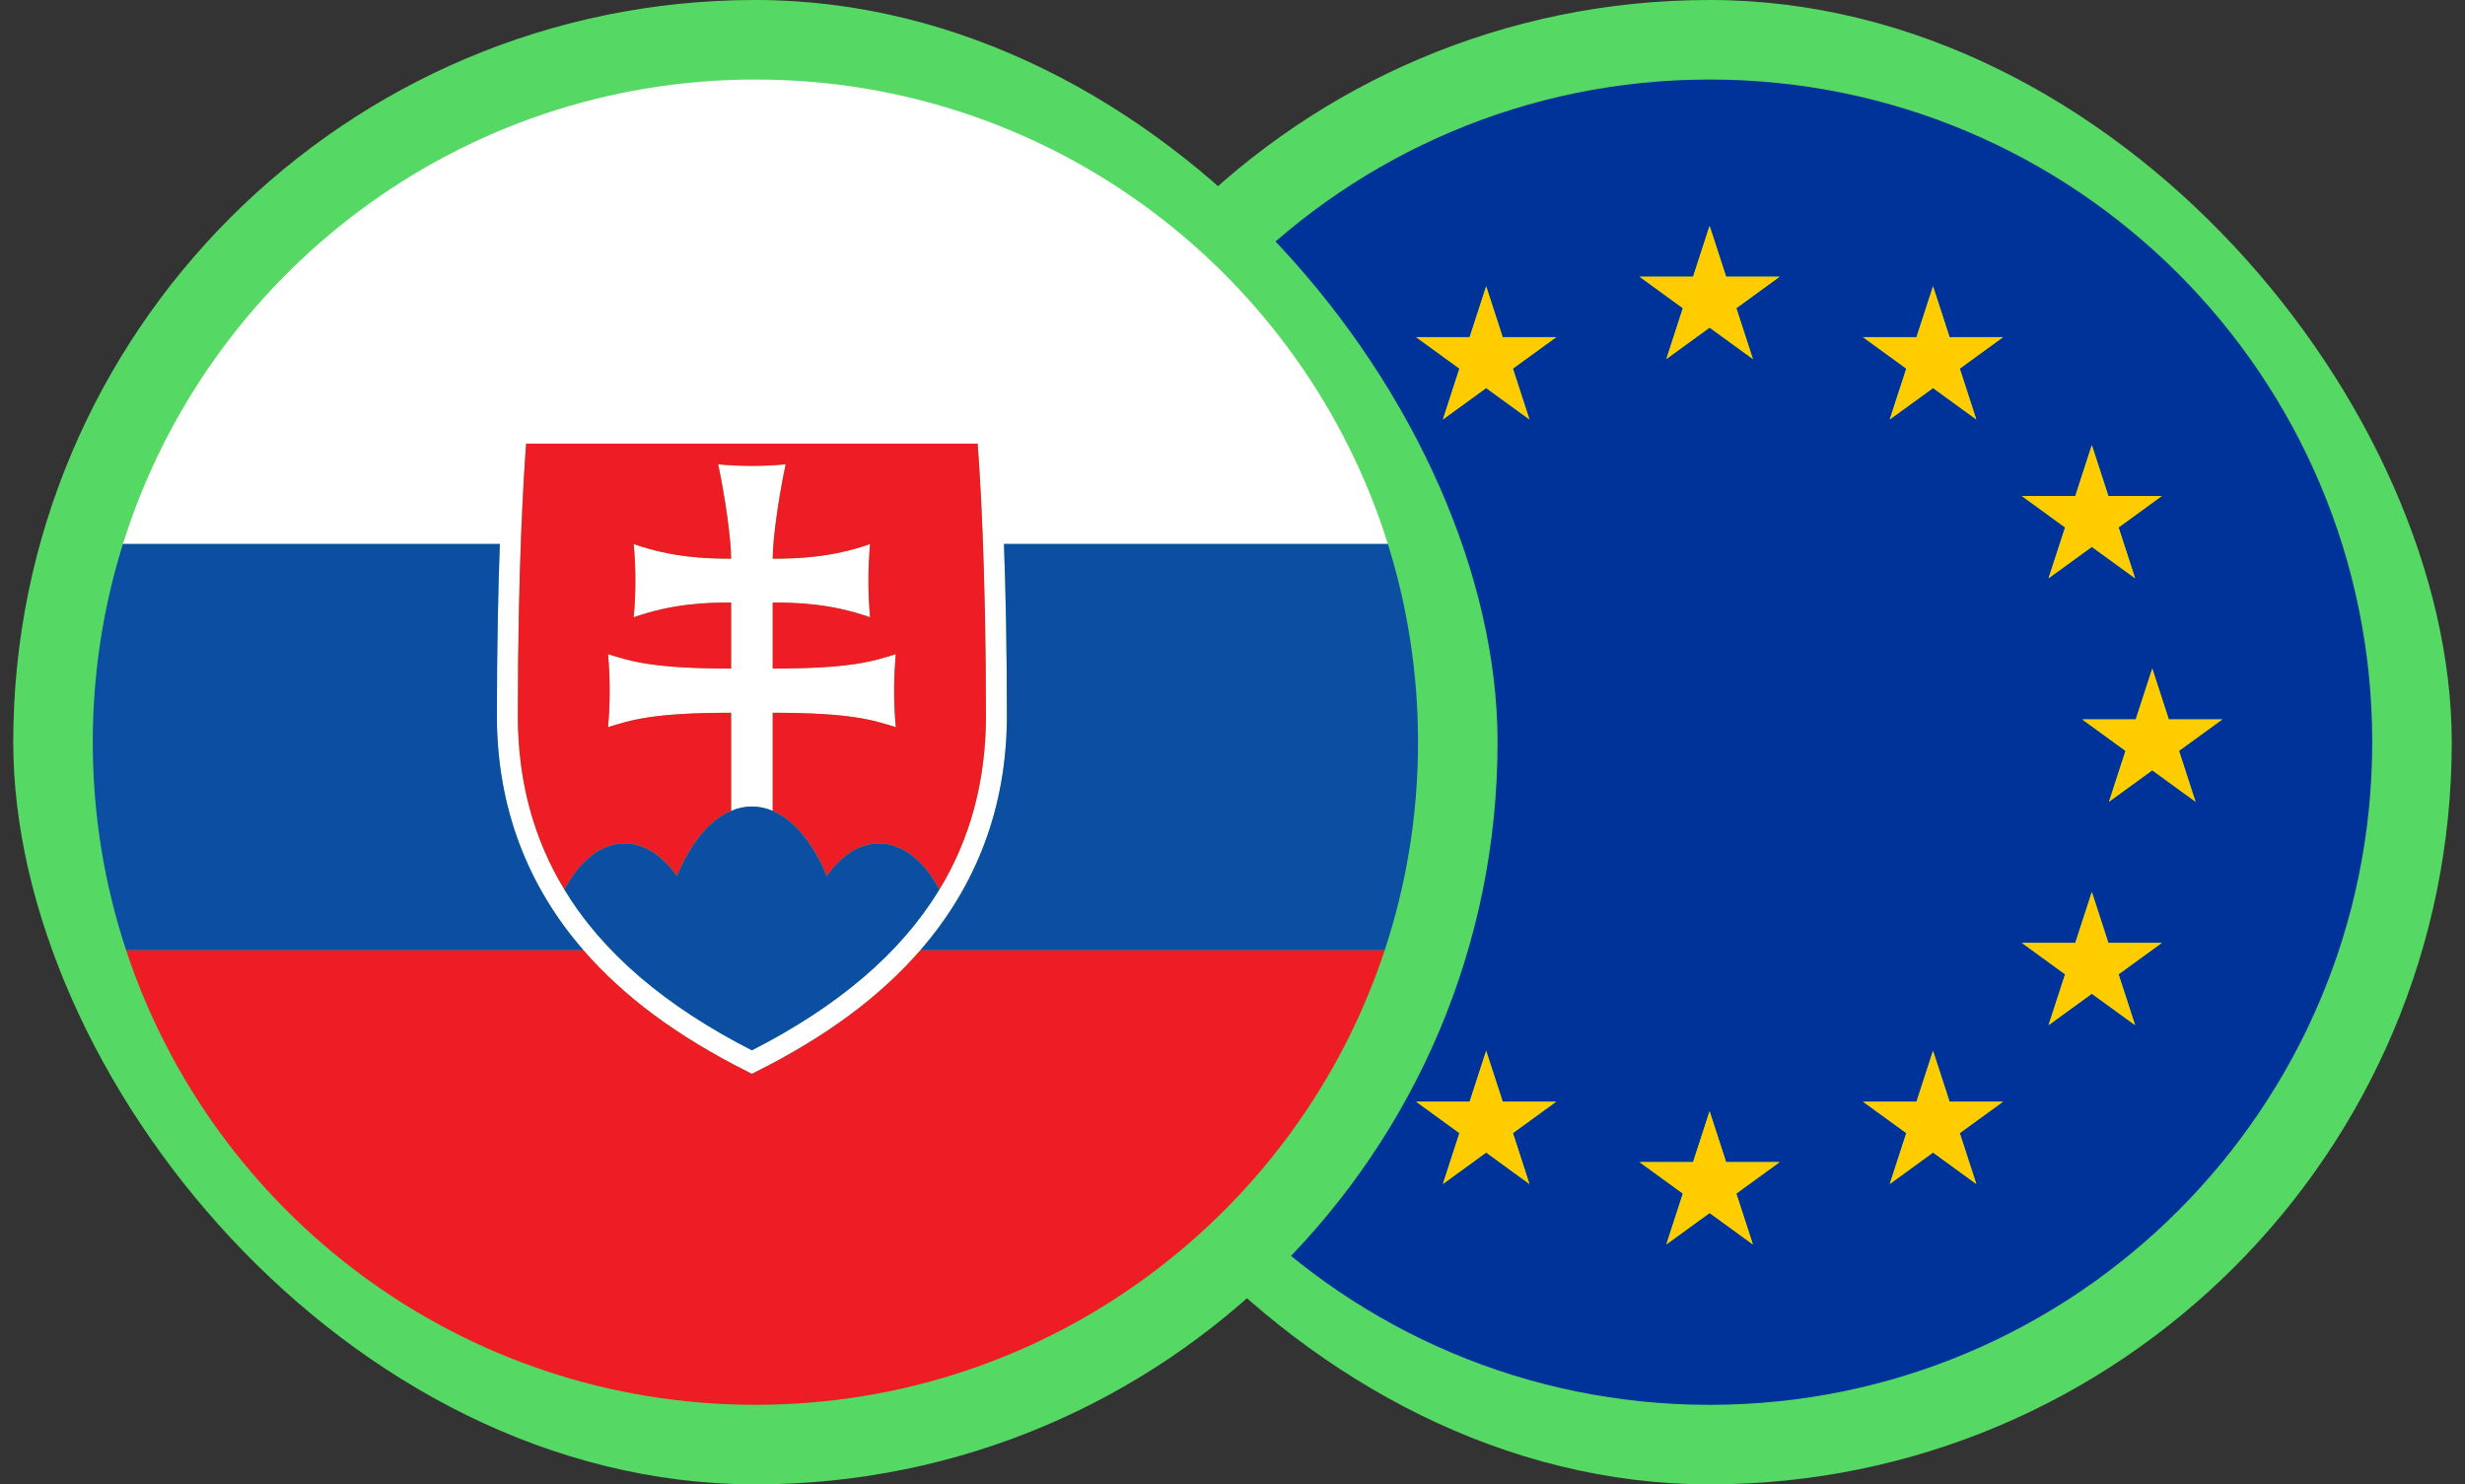 <svg width="93" height="56" viewBox="0 0 93 56" fill="none" xmlns="http://www.w3.org/2000/svg">
<rect x="0" y="0" width="93" height="56" fill="#333333" stroke="none"/>
<rect x="36.5" width="56" height="56" rx="28" fill="#56D964"/>
<path d="M89.5 28C89.5 14.193 78.307 3 64.5 3C50.693 3 39.5 14.193 39.5 28C39.5 41.807 50.693 53 64.5 53C78.307 53 89.5 41.807 89.5 28ZM83.843 27.141L82.21 28.327L82.834 30.247L81.201 29.06L79.569 30.247L80.192 28.327L78.559 27.141H80.578L81.201 25.222L81.825 27.141H83.843ZM78.297 18.711L78.921 16.792L79.545 18.711H81.563L79.93 19.898L80.554 21.817L78.921 20.631L77.288 21.817L77.912 19.898L76.279 18.711H78.297ZM46.166 30.247L46.789 28.327L45.157 27.141H47.175L47.798 25.222L48.422 27.141H50.44L48.807 28.327L49.431 30.247L47.798 29.06L46.166 30.247ZM51.712 38.676L50.079 37.49L48.446 38.676L49.07 36.757L47.437 35.57H49.455L50.079 33.651L50.702 35.57H52.72L51.087 36.757L51.712 38.676ZM51.088 19.898L51.712 21.817L50.079 20.631L48.446 21.817L49.069 19.898L47.437 18.711H49.455L50.078 16.792L50.702 18.711H52.72L51.088 19.898ZM57.703 44.668L56.071 43.481L54.438 44.668L55.061 42.748L53.429 41.562H55.447L56.071 39.643L56.694 41.562H58.712L57.08 42.748L57.703 44.668ZM57.08 13.906L57.703 15.825L56.071 14.639L54.438 15.825L55.061 13.906L53.429 12.72H55.447L56.071 10.8L56.694 12.72H58.712L57.08 13.906ZM66.133 46.948L64.5 45.762L62.867 46.948L63.491 45.028L61.858 43.842H63.876L64.5 41.923L65.124 43.842H67.142L65.509 45.028L66.133 46.948ZM65.509 11.626L66.133 13.545L64.5 12.359L62.867 13.545L63.491 11.626L61.858 10.44H63.876L64.5 8.52L65.123 10.44H67.142L65.509 11.626ZM74.562 44.668L72.93 43.481L71.297 44.668L71.921 42.748L70.288 41.562H72.306L72.929 39.643L73.553 41.562H75.571L73.938 42.748L74.562 44.668ZM73.939 13.906L74.562 15.825L72.93 14.639L71.297 15.825L71.921 13.906L70.288 12.72H72.306L72.929 10.8L73.553 12.72H75.571L73.939 13.906ZM80.554 38.676L78.921 37.49L77.288 38.676L77.912 36.757L76.279 35.57H78.297L78.921 33.651L79.545 35.57H81.563L79.93 36.757L80.554 38.676Z" fill="#003399"/>
<path d="M72.93 10.8L72.306 12.72H70.288L71.921 13.906L71.297 15.825L72.93 14.639L74.563 15.825L73.939 13.906L75.572 12.72H73.554L72.93 10.8Z" fill="#FFCC00"/>
<path d="M77.288 21.817L78.921 20.631L80.554 21.817L79.93 19.898L81.563 18.711H79.545L78.921 16.792L78.298 18.711H76.279L77.912 19.898L77.288 21.817Z" fill="#FFCC00"/>
<path d="M80.578 27.141H78.56L80.192 28.327L79.569 30.246L81.201 29.06L82.834 30.246L82.21 28.327L83.843 27.141H81.825L81.201 25.221L80.578 27.141Z" fill="#FFCC00"/>
<path d="M79.545 35.57L78.921 33.651L78.298 35.57H76.279L77.912 36.757L77.288 38.676L78.921 37.49L80.554 38.676L79.93 36.757L81.563 35.57H79.545Z" fill="#FFCC00"/>
<path d="M73.554 41.562L72.93 39.643L72.306 41.562H70.288L71.921 42.748L71.297 44.668L72.93 43.481L74.563 44.668L73.939 42.748L75.572 41.562H73.554Z" fill="#FFCC00"/>
<path d="M65.124 43.842L64.5 41.923L63.877 43.842H61.858L63.491 45.029L62.868 46.948L64.5 45.762L66.133 46.948L65.509 45.029L67.142 43.842H65.124Z" fill="#FFCC00"/>
<path d="M56.694 41.562L56.07 39.643L55.447 41.562H53.429L55.061 42.748L54.438 44.668L56.07 43.481L57.703 44.668L57.08 42.748L58.712 41.562H56.694Z" fill="#FFCC00"/>
<path d="M50.703 35.57L50.079 33.651L49.456 35.57H47.438L49.07 36.757L48.447 38.676L50.079 37.49L51.712 38.676L51.088 36.757L52.721 35.57H50.703Z" fill="#FFCC00"/>
<path d="M49.432 30.246L48.808 28.327L50.441 27.141H48.423L47.799 25.221L47.175 27.141H45.157L46.79 28.327L46.166 30.246L47.799 29.06L49.432 30.246Z" fill="#FFCC00"/>
<path d="M50.079 16.792L49.456 18.711H47.438L49.07 19.898L48.447 21.817L50.079 20.631L51.712 21.817L51.088 19.898L52.721 18.711H50.703L50.079 16.792Z" fill="#FFCC00"/>
<path d="M56.07 10.8L55.447 12.72H53.429L55.061 13.906L54.438 15.825L56.07 14.639L57.703 15.825L57.08 13.906L58.712 12.72H56.694L56.07 10.8Z" fill="#FFCC00"/>
<path d="M64.5 8.52L63.877 10.439H61.858L63.491 11.626L62.868 13.545L64.5 12.359L66.133 13.545L65.509 11.626L67.142 10.439H65.124L64.5 8.52Z" fill="#FFCC00"/>
<rect x="0.5" width="56" height="56" rx="28" fill="#56D964"/>
<path d="M28.5 3C17.299 3 7.818 10.367 4.639 20.521H8.36H11.896H16.025H18.858C18.796 22.212 18.747 24.406 18.747 27.097C18.77 30.439 19.87 33.385 22.016 35.852C22.017 35.853 22.018 35.854 22.019 35.856C23.548 37.612 25.567 39.105 28.191 40.422L28.368 40.511L28.545 40.422C31.17 39.105 33.189 37.612 34.717 35.856C34.718 35.855 34.719 35.853 34.72 35.852C36.867 33.385 37.967 30.439 37.989 27.094C37.989 24.405 37.94 22.211 37.878 20.521H52.362C49.183 10.367 39.702 3 28.5 3ZM35.442 33.56C33.995 35.943 31.647 37.952 28.368 39.625C25.09 37.952 22.741 35.943 21.294 33.56C20.135 31.651 19.554 29.503 19.538 27.094C19.538 21.288 19.768 17.81 19.852 16.738H36.885C36.968 17.81 37.199 21.288 37.199 27.091C37.182 29.501 36.601 31.651 35.442 33.56Z" fill="white"/>
<path d="M37.989 27.094C37.966 30.439 36.866 33.385 34.72 35.852H52.241C53.058 33.383 53.5 30.743 53.5 28C53.5 25.395 53.101 22.882 52.362 20.521H37.878C37.94 22.212 37.989 24.405 37.989 27.094Z" fill="#0B4EA2"/>
<path d="M11.896 35.852H18.391H22.016C19.869 33.385 18.769 30.439 18.747 27.097C18.747 24.406 18.796 22.212 18.858 20.521H16.025H11.896H8.36H4.638C3.899 22.883 3.5 25.395 3.5 28C3.5 30.743 3.942 33.383 4.759 35.852H8.36H11.896Z" fill="#0B4EA2"/>
<path d="M34.717 35.855C33.188 37.612 31.169 39.105 28.545 40.422L28.368 40.511L28.191 40.422C25.566 39.105 23.547 37.611 22.019 35.855C22.018 35.854 22.017 35.853 22.016 35.852H18.391H11.896H8.36H4.759C8.051 45.812 17.436 52.999 28.5 52.999C39.564 52.999 48.949 45.812 52.242 35.852H34.72C34.719 35.853 34.718 35.854 34.717 35.855Z" fill="#EE1C25"/>
<path d="M29.154 30.59V26.89C32.087 26.89 32.921 27.158 33.797 27.433C33.715 26.517 33.715 25.595 33.797 24.679C32.921 24.954 32.087 25.222 29.154 25.222V22.731C30.08 22.731 31.358 22.769 32.828 23.287C32.745 22.369 32.745 21.445 32.828 20.527C31.358 21.038 30.08 21.076 29.154 21.076C29.154 20.355 29.37 18.802 29.642 17.518C28.795 17.596 27.944 17.596 27.097 17.518C27.369 18.802 27.585 20.354 27.585 21.076C26.659 21.076 25.381 21.038 23.911 20.527C23.994 21.445 23.994 22.369 23.911 23.287C25.381 22.769 26.659 22.731 27.585 22.731V25.222C24.652 25.222 23.818 24.954 22.941 24.679C23.024 25.595 23.024 26.517 22.941 27.433C23.818 27.158 24.652 26.89 27.585 26.89V30.592C28.099 30.373 28.635 30.369 29.154 30.59Z" fill="white"/>
<path d="M19.851 16.738C19.767 17.811 19.537 21.288 19.537 27.094C19.553 29.503 20.134 31.651 21.294 33.56C21.864 32.49 22.673 31.821 23.57 31.822C24.287 31.822 24.982 32.257 25.539 33.054C26.074 31.756 26.803 30.925 27.583 30.592V26.89C24.65 26.89 23.817 27.158 22.94 27.433C23.022 26.517 23.022 25.595 22.94 24.68C23.817 24.954 24.65 25.223 27.583 25.223V22.731C26.657 22.731 25.379 22.769 23.909 23.287C23.992 22.369 23.992 21.445 23.909 20.527C25.379 21.038 26.657 21.077 27.583 21.077C27.583 20.355 27.367 18.802 27.096 17.518C27.942 17.596 28.793 17.596 29.64 17.518C29.368 18.802 29.152 20.355 29.152 21.077C30.078 21.077 31.357 21.038 32.826 20.527C32.743 21.445 32.743 22.369 32.826 23.287C31.357 22.769 30.078 22.731 29.152 22.731V25.223C32.085 25.223 32.919 24.954 33.796 24.68C33.713 25.595 33.713 26.517 33.796 27.433C32.919 27.158 32.085 26.89 29.152 26.89V30.59C29.667 30.81 30.164 31.25 30.605 31.92C30.824 32.253 31.023 32.633 31.196 33.054C32.478 31.22 34.329 31.47 35.442 33.56C36.601 31.651 37.182 29.501 37.198 27.091C37.198 21.288 36.968 17.811 36.884 16.738H19.851Z" fill="#EE1C25"/>
<path d="M31.194 33.054C31.021 32.633 30.823 32.253 30.604 31.92C30.162 31.25 29.665 30.809 29.15 30.59C28.631 30.369 28.095 30.373 27.582 30.592C26.801 30.925 26.073 31.756 25.538 33.054C24.981 32.257 24.286 31.822 23.569 31.821C22.672 31.821 21.863 32.49 21.292 33.56C22.739 35.943 25.088 37.952 28.366 39.625C31.645 37.952 33.993 35.943 35.44 33.559C34.328 31.47 32.476 31.219 31.194 33.054Z" fill="#0B4EA2"/>
</svg>
